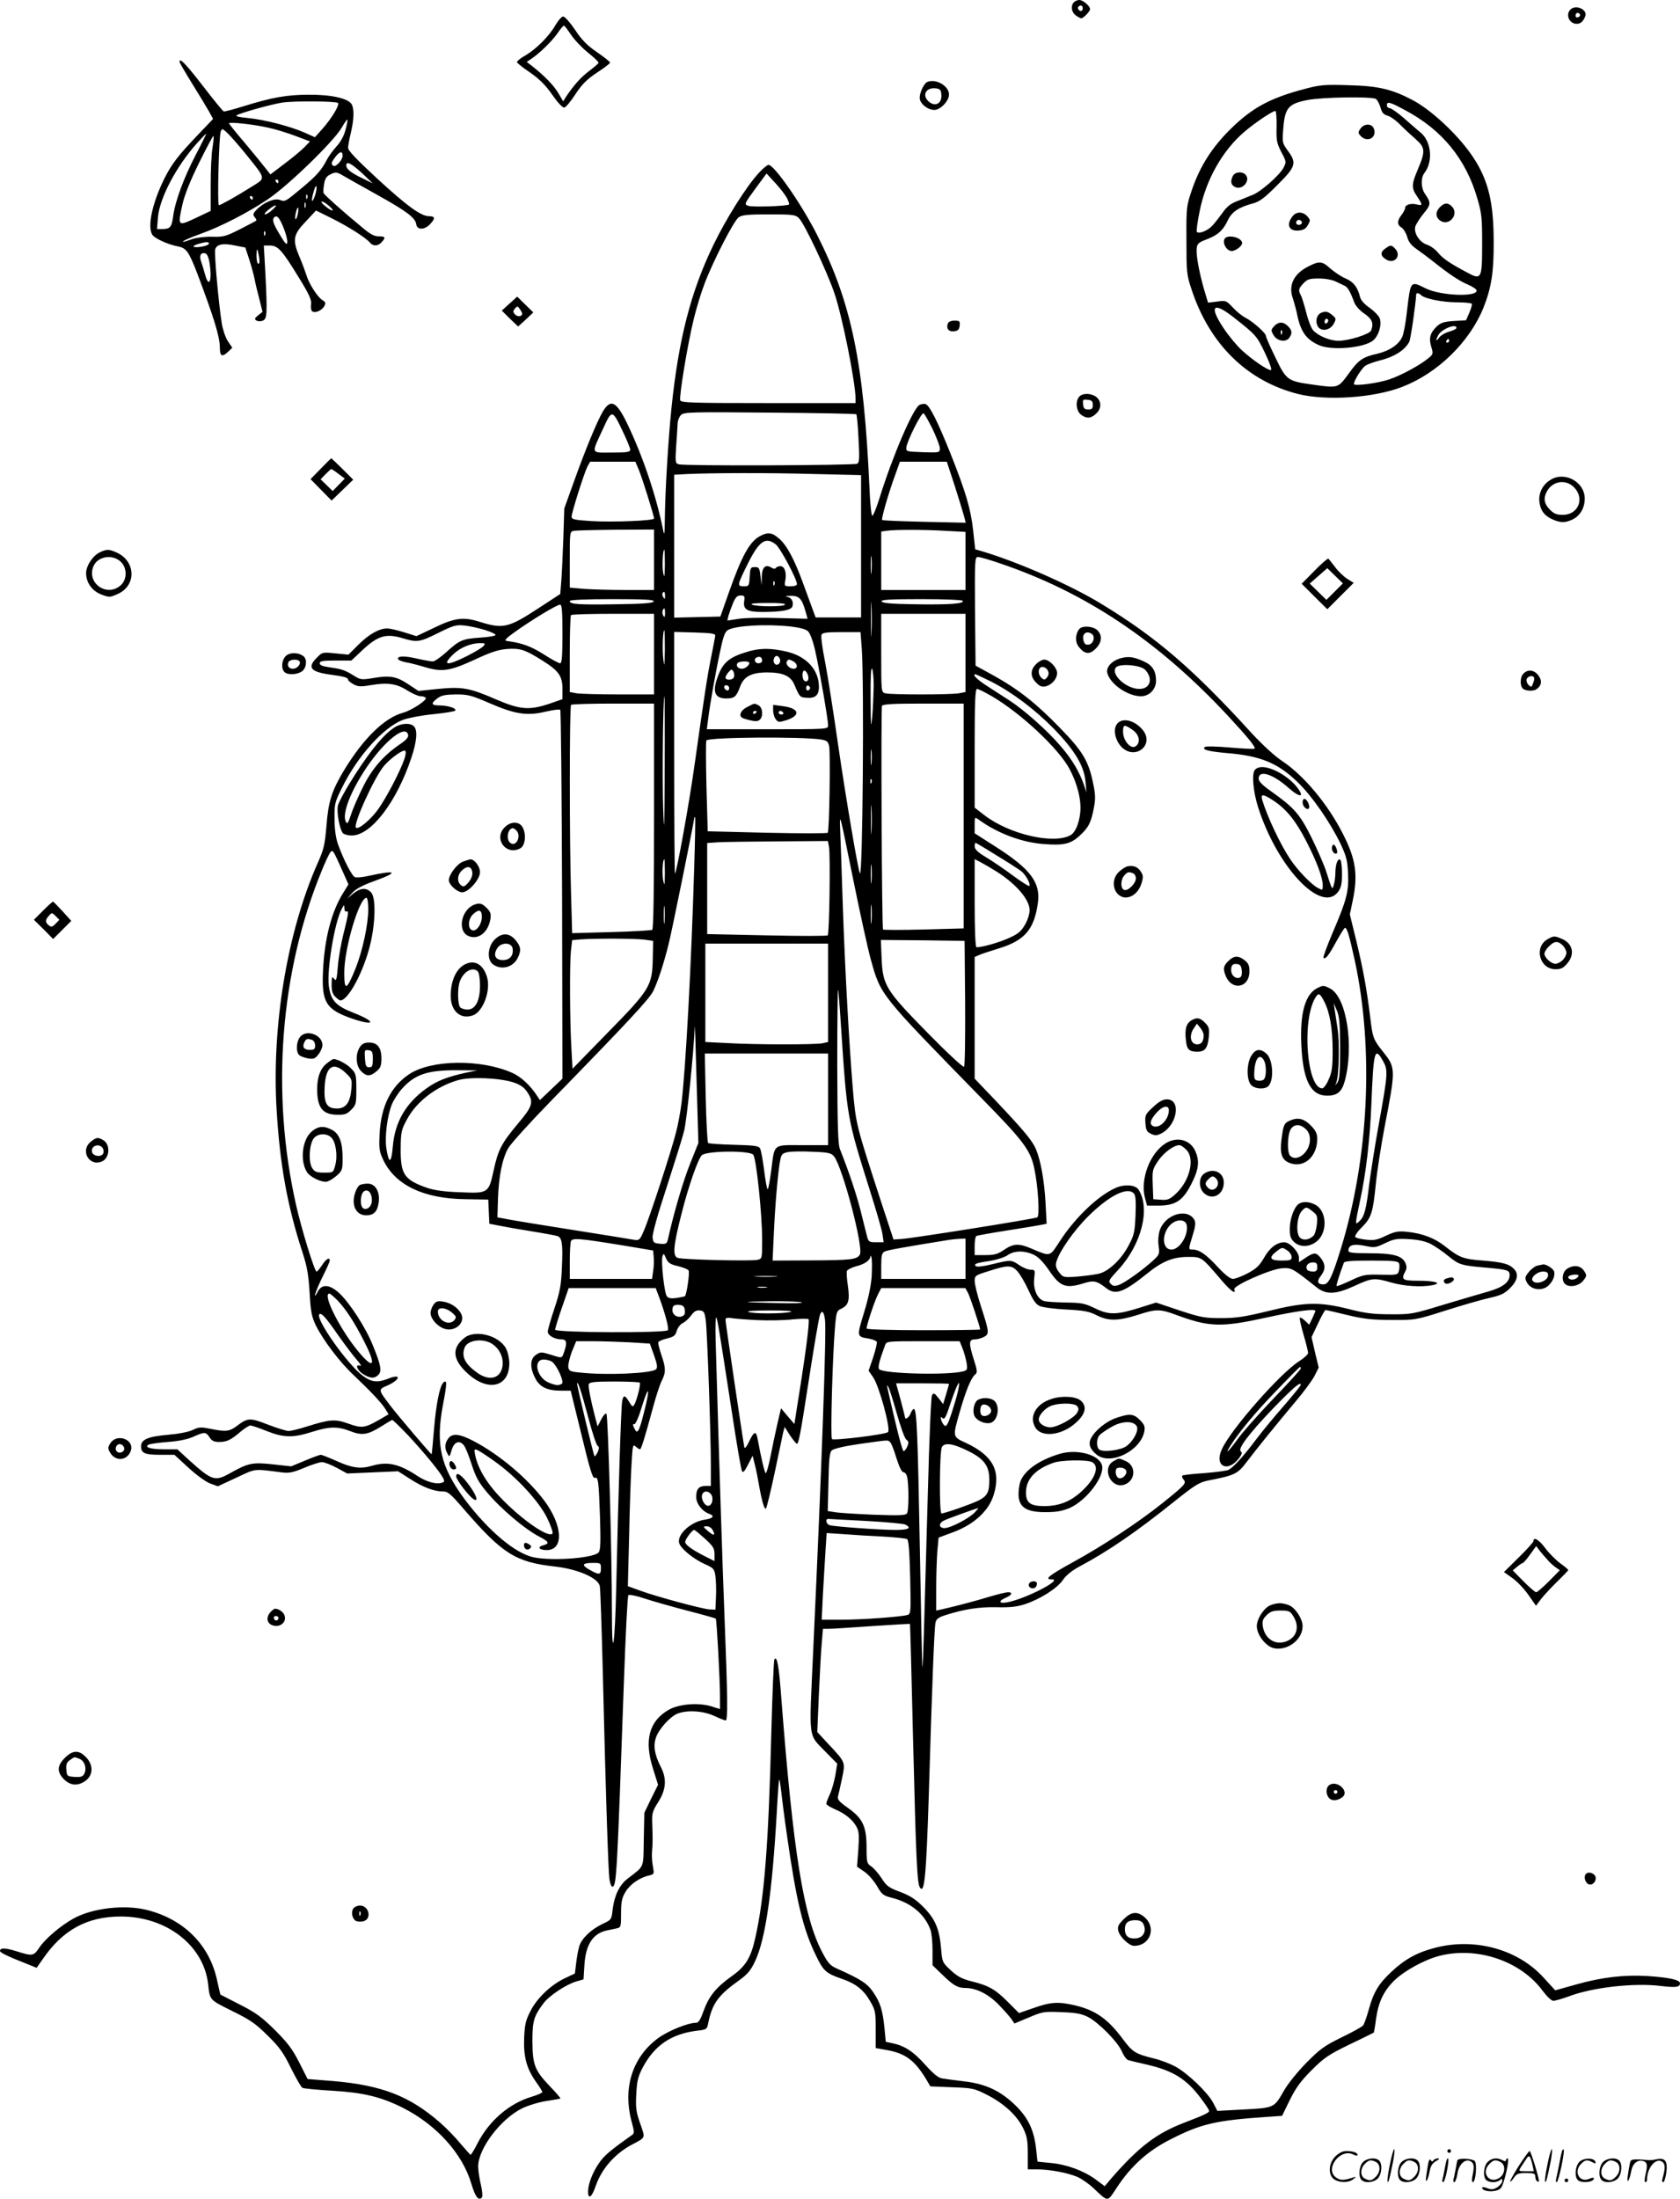 <?xml version="1.0" encoding="UTF-8"?>
<svg xmlns="http://www.w3.org/2000/svg" version="1.0" viewBox="0 0 917 1200.059" preserveAspectRatio="xMidYMid meet">
  <g transform="translate(0,1201) scale(0.1,-0.1)" fill="#000000" stroke="none">
    <path d="M5862 11998 c-19 -19 -14 -55 10 -72 12 -9 26 -16 30 -16 11 0 48 38 48 50 0 17 -39 50 -58 50 -10 0 -23 -5 -30 -12z m48 -33 c0 -8 -4 -15 -9 -15 -13 0 -22 16 -14 24 11 11 23 6 23 -9z M8572 11958 c-28 -28 -7 -78 34 -78 22 0 36 13 47 42 13 36 -52 65 -81 36z m52 -27 c3 -5 -1 -11 -9 -15 -9 -3 -15 0 -15 9 0 16 16 20 24 6z M3032 11873 c-35 -61 -104 -130 -165 -166 -27 -15 -47 -32 -45 -37 2 -5 34 -31 73 -57 50 -35 83 -68 120 -121 29 -42 56 -71 65 -69 8 1 36 34 61 73 37 56 63 81 118 118 39 25 71 50 71 54 0 5 -32 30 -71 57 -53 36 -83 66 -120 122 -27 40 -56 73 -65 73 -8 0 -27 -21 -42 -47z m85 -53 c18 -27 59 -70 92 -97 33 -26 59 -51 58 -56 -1 -4 -24 -24 -52 -45 -45 -34 -84 -78 -126 -141 l-15 -24 -26 44 c-25 43 -76 95 -143 148 l-30 23 25 17 c44 29 111 94 142 138 16 24 32 43 36 43 4 0 21 -23 39 -50z M980 11672 c0 -4 31 -57 68 -117 38 -61 79 -129 92 -152 l23 -42 -79 -83 c-112 -117 -147 -163 -187 -243 -64 -129 -93 -257 -67 -304 10 -21 87 -56 142 -66 45 -9 58 -27 105 -148 91 -242 123 -345 123 -404 0 -48 12 -54 46 -22 l22 21 -23 34 c-13 18 -28 62 -34 96 -17 105 -43 387 -36 408 9 27 43 34 108 20 l56 -11 22 -67 c12 -37 25 -85 29 -107 4 -22 16 -71 26 -109 l17 -68 -24 -19 c-19 -15 -21 -21 -10 -28 8 -5 24 -6 35 -1 24 9 26 34 14 268 l-8 142 33 0 c44 0 67 -26 157 -173 58 -94 71 -123 68 -147 -3 -17 0 -34 6 -39 15 -12 53 4 66 28 9 17 7 23 -10 33 -27 16 -75 92 -88 138 -6 19 -22 62 -36 95 -41 96 -36 124 32 195 l57 61 85 -42 c90 -45 187 -106 209 -133 18 -21 44 -20 64 2 24 26 21 32 -16 32 -24 0 -47 12 -89 48 -105 86 -206 177 -211 187 -3 6 -2 28 2 50 5 31 13 43 36 54 26 13 33 12 65 -6 19 -11 105 -60 190 -107 163 -91 207 -125 212 -160 4 -31 43 -32 73 -2 32 33 32 46 -3 46 -44 0 -120 55 -286 208 -110 102 -156 150 -156 165 0 12 7 49 15 82 17 71 19 129 5 155 -18 33 -111 54 -235 53 -120 0 -202 -15 -356 -63 -55 -17 -103 -30 -108 -28 -5 2 -57 65 -115 141 -95 122 -126 154 -126 129z m865 -224 c10 -10 -34 -83 -84 -140 l-42 -47 -56 25 c-79 35 -223 72 -311 80 -46 4 -69 10 -60 15 25 14 190 60 248 69 63 10 295 8 305 -2z m41 -146 c-8 -32 -26 -66 -49 -91 -20 -22 -44 -55 -53 -73 -29 -56 -55 -86 -133 -151 -95 -79 -94 -79 -124 -68 -29 11 -90 -15 -127 -54 -19 -20 -21 -27 -10 -40 7 -8 11 -17 9 -19 -2 -2 -42 -23 -89 -47 -77 -39 -91 -43 -152 -41 -38 1 -86 -5 -109 -13 -23 -8 -44 -15 -48 -15 -13 1 30 21 100 46 105 38 250 112 359 185 110 73 360 315 405 392 15 26 29 46 31 44 2 -2 -2 -27 -10 -55z m-421 11 c39 -8 105 -29 148 -45 l79 -30 -29 -30 c-15 -16 -64 -57 -108 -90 l-79 -60 -26 33 c-14 18 -64 80 -112 137 -49 57 -88 106 -88 109 0 9 137 -6 215 -24z m-120 -148 c108 -134 106 -126 32 -172 -84 -53 -173 -103 -182 -103 -10 0 0 378 10 403 7 17 10 16 37 -10 16 -15 63 -68 103 -118z m-276 1 c-65 -125 -113 -253 -124 -337 -8 -59 -16 -69 -59 -69 l-29 0 5 63 c9 106 100 279 213 405 26 28 48 52 50 52 2 0 -23 -51 -56 -114z m91 38 c-6 -32 -10 -123 -10 -202 l0 -143 -82 -39 c-98 -46 -99 -45 -72 75 12 53 43 130 92 229 40 81 75 146 77 144 3 -2 0 -31 -5 -64z m710 -44 c0 -24 -37 -63 -50 -55 -15 9 -12 19 11 49 24 31 39 33 39 6z m106 -95 l59 -56 -55 27 c-63 30 -90 51 -90 71 0 26 27 12 86 -42z m-456 -45 c0 -5 -2 -10 -4 -10 -3 0 -8 5 -11 10 -3 6 -1 10 4 10 6 0 11 -4 11 -10z m200 -76 c-17 -49 -24 -36 -9 17 6 24 14 38 16 32 3 -7 -1 -29 -7 -49z m-43 -16 c-3 -8 -6 -5 -6 6 -1 11 2 17 5 13 3 -3 4 -12 1 -19z m-297 2 c0 -5 -2 -10 -4 -10 -3 0 -8 5 -11 10 -3 6 -1 10 4 10 6 0 11 -4 11 -10z m287 -52 c-3 -7 -5 -2 -5 12 0 14 2 19 5 13 2 -7 2 -19 0 -25z m130 7 c36 -32 17 -32 -22 0 -16 13 -25 24 -18 25 7 0 25 -11 40 -25z m-310 -20 c-15 -14 -33 -25 -40 -25 -7 1 2 12 18 25 39 32 58 32 22 0z m138 -25 c-4 -17 -9 -29 -12 -26 -3 2 -2 19 2 36 4 17 9 29 12 26 3 -2 2 -19 -2 -36z m-77 -74 c13 -32 22 -67 20 -79 -2 -17 -11 -8 -40 41 -38 63 -44 83 -31 96 14 14 29 -2 51 -58z m-101 -38 c-3 -8 -6 -5 -6 6 -1 11 2 17 5 13 3 -3 4 -12 1 -19z m-307 -48 c0 -11 -63 -24 -82 -17 -7 2 3 9 22 15 46 13 60 14 60 2z m274 -72 c4 -24 3 -38 -4 -38 -5 0 -10 19 -10 42 0 49 5 47 14 -4z m-272 -23 c18 -101 0 -157 -23 -72 -6 23 -16 54 -21 69 -12 31 -3 50 20 46 11 -2 19 -18 24 -43z M5062 11563 c-18 -7 -42 -57 -42 -87 0 -31 43 -66 80 -66 33 0 80 49 80 84 0 47 -71 88 -118 69z m76 -66 c6 -51 -33 -74 -70 -40 -36 33 -14 76 37 71 25 -2 31 -8 33 -31z M7123 11525 c-191 -50 -288 -103 -407 -220 -99 -98 -164 -199 -208 -325 -32 -94 -33 -96 -32 -280 0 -175 1 -190 28 -270 98 -298 302 -499 580 -570 155 -39 415 -22 571 39 193 75 366 244 442 431 43 109 57 192 56 360 0 212 -28 331 -107 454 -75 118 -229 264 -336 320 -114 60 -188 77 -350 81 -130 4 -155 2 -237 -20z m387 -55 c8 -5 19 -26 25 -46 8 -29 17 -39 38 -45 16 -4 48 -27 71 -51 24 -24 62 -59 85 -79 50 -44 52 -65 11 -161 -36 -85 -37 -103 -5 -150 31 -46 31 -52 -1 -44 -32 8 -64 -1 -64 -18 0 -7 -9 -25 -20 -39 -25 -32 -25 -54 0 -69 11 -7 25 -30 31 -51 7 -27 22 -46 52 -67 23 -16 62 -45 87 -65 88 -70 144 -108 192 -128 26 -11 48 -26 48 -33 0 -36 -194 -28 -276 11 -87 43 -84 47 -105 -130 -6 -55 -17 -114 -24 -131 -17 -42 -68 -78 -135 -94 -83 -19 -104 -33 -159 -110 -58 -79 -56 -79 -197 -59 -136 19 -143 24 -202 147 -29 59 -52 112 -52 118 0 16 -71 79 -112 100 -18 9 -49 34 -69 56 -36 38 -38 39 -86 32 l-49 -6 -22 73 c-28 99 -44 188 -40 224 3 25 10 32 53 48 61 23 91 49 117 105 22 46 59 71 138 92 36 10 63 30 132 100 102 101 107 120 57 188 -30 42 -31 43 -24 126 9 108 29 130 131 150 79 16 352 20 374 6z m159 -61 c202 -107 333 -267 395 -483 23 -77 26 -107 26 -235 0 -209 -2 -212 -88 -165 -92 49 -127 74 -153 105 -14 18 -41 37 -59 43 -41 13 -74 63 -65 99 4 13 24 45 45 71 41 49 42 59 8 108 -22 32 -24 87 -3 114 48 62 38 170 -19 219 -20 16 -63 54 -96 83 -33 28 -67 52 -75 52 -8 0 -15 7 -15 15 0 23 16 19 99 -26z m-701 -92 c-2 -73 1 -88 26 -137 28 -53 28 -54 11 -87 -22 -40 -120 -127 -166 -146 -19 -8 -56 -23 -84 -34 -36 -13 -58 -30 -81 -63 -18 -25 -43 -57 -57 -72 -25 -27 -72 -46 -84 -34 -4 3 3 54 15 113 34 172 126 334 247 436 61 52 159 116 167 111 4 -3 7 -42 6 -87z m789 -918 c19 -19 117 -39 195 -39 42 0 79 -4 82 -8 2 -4 -4 -26 -14 -49 l-18 -41 -66 -4 c-52 -3 -71 -9 -92 -28 -38 -36 -46 -65 -32 -112 12 -39 11 -42 -18 -65 -45 -37 -145 -91 -209 -113 -60 -21 -195 -39 -195 -26 0 19 43 87 63 100 12 8 45 20 72 27 83 20 142 56 167 103 8 14 36 211 38 259 0 10 14 9 27 -4z m-1026 -119 c126 -99 129 -103 174 -197 28 -59 39 -93 31 -93 -18 0 -98 54 -156 107 -27 24 -72 78 -100 120 -82 122 -60 150 51 63z m1219 -60 c0 -5 -18 -14 -40 -20 -21 -6 -46 -20 -55 -33 -17 -24 -20 -16 -5 13 18 34 100 67 100 40z m-40 -70 c0 -5 -5 -10 -11 -10 -5 0 -7 5 -4 10 3 6 8 10 11 10 2 0 4 -4 4 -10z M7426 11308 c-14 -20 -14 -24 1 -40 36 -39 91 -9 72 40 -11 29 -53 29 -73 0z M7058 10833 c-40 -47 -24 -87 32 -81 25 2 38 10 49 30 14 24 14 28 -3 47 -23 26 -58 27 -78 4z m47 -32 c7 -12 -12 -24 -25 -16 -11 7 -4 25 10 25 5 0 11 -4 15 -9z M6683 10704 c-10 -26 14 -64 40 -64 21 0 57 27 57 43 0 32 -85 51 -97 21z M7562 10654 c-29 -20 -28 -40 2 -59 47 -31 89 20 50 59 -19 20 -24 20 -52 0z M7138 10554 c-76 -39 -106 -101 -82 -170 7 -21 19 -64 25 -94 19 -92 51 -135 121 -165 71 -29 241 -14 292 26 31 25 50 87 37 122 -6 14 -30 39 -55 57 -28 19 -48 41 -52 58 -14 55 -35 83 -79 102 -24 10 -61 35 -83 54 -46 42 -61 43 -124 10z m154 -81 c18 -9 40 -19 48 -23 16 -7 31 -33 51 -88 7 -20 29 -45 55 -63 44 -30 53 -53 38 -93 -8 -20 -123 -56 -178 -56 -47 0 -112 27 -139 58 -10 11 -27 54 -37 96 -11 42 -24 85 -30 95 -14 28 -13 35 15 65 21 22 32 26 84 26 35 0 73 -7 93 -17z M7212 10303 c-23 -9 -33 -40 -22 -68 14 -37 68 -32 90 8 14 27 14 29 -9 48 -23 19 -35 22 -59 12z m38 -42 c0 -6 -4 -13 -10 -16 -5 -3 -10 1 -10 9 0 9 5 16 10 16 6 0 10 -4 10 -9z M6954 10229 c-17 -19 -17 -23 -3 -47 18 -34 67 -42 86 -16 18 25 16 41 -7 64 -26 26 -52 25 -76 -1z m43 -41 c-3 -8 -6 -5 -6 6 -1 11 2 17 5 13 3 -3 4 -12 1 -19z M7860 10880 c-26 -26 -25 -55 1 -74 49 -34 106 36 63 78 -21 21 -40 20 -64 -4z M6730 11051 c-15 -30 -12 -49 10 -61 39 -21 87 32 60 65 -18 21 -57 18 -70 -4z M4141 11065 c-66 -71 -178 -249 -246 -390 -124 -255 -191 -515 -230 -893 -18 -177 -34 -447 -36 -597 -1 -94 -3 -103 -10 -65 -37 183 -110 400 -195 577 -59 123 -91 139 -134 66 -31 -53 -97 -212 -156 -378 l-54 -150 -5 -160 c-3 -88 -8 -193 -11 -233 l-6 -74 -121 -79 c-162 -106 -191 -113 -321 -72 -86 27 -135 21 -244 -32 l-99 -47 -67 21 c-38 12 -79 21 -92 21 -44 0 -98 -30 -156 -87 l-56 -56 -71 7 c-70 7 -72 7 -101 -23 -54 -53 -36 -77 67 -92 82 -11 103 -17 103 -29 0 -5 14 -16 30 -25 25 -13 40 -14 96 -4 89 15 140 8 198 -30 28 -17 60 -31 72 -31 13 0 25 -4 28 -9 8 -12 -79 -69 -124 -81 -102 -28 -216 -139 -324 -317 -65 -109 -84 -168 -94 -299 -9 -106 -14 -129 -50 -209 -165 -375 -250 -888 -222 -1345 18 -297 58 -521 141 -775 26 -80 33 -124 39 -221 6 -104 11 -130 34 -178 39 -79 130 -200 206 -271 96 -91 155 -154 174 -186 l17 -28 -53 -31 c-77 -44 -94 -46 -166 -20 -72 26 -101 24 -225 -15 -43 -14 -89 -25 -102 -25 -12 0 -64 16 -113 35 -99 38 -109 38 -171 -9 -39 -29 -60 -31 -143 -14 -51 10 -62 10 -95 -6 -22 -11 -79 -22 -137 -27 -108 -9 -146 -26 -146 -62 0 -38 19 -47 103 -47 l79 0 76 -70 c41 -38 94 -77 118 -86 l43 -16 101 47 c109 51 90 49 248 29 40 -5 61 -1 123 25 40 17 84 31 96 31 13 0 49 -14 81 -31 l57 -31 139 6 139 6 61 -39 c70 -46 134 -71 182 -71 29 0 42 -11 117 -98 211 -244 282 -288 497 -312 124 -14 235 -62 244 -107 3 -15 10 -221 16 -458 16 -675 30 -1086 36 -1138 4 -28 11 -46 18 -44 21 7 24 57 62 1132 9 248 19 454 24 459 5 4 43 -3 87 -18 43 -14 147 -44 232 -66 85 -22 156 -42 158 -44 5 -4 23 -336 23 -423 l0 -71 -47 15 c-72 22 -179 13 -235 -20 -106 -62 -133 -167 -83 -322 l27 -86 -38 -76 -37 -77 -3 -145 c-3 -163 6 -141 -89 -215 -44 -34 -72 -92 -81 -168 -6 -55 -7 -56 -56 -79 -61 -29 -113 -78 -126 -121 -6 -18 -13 -59 -17 -91 l-7 -58 -55 -26 c-76 -36 -153 -109 -188 -180 -25 -48 -31 -73 -34 -146 -4 -104 14 -168 65 -240 19 -26 34 -51 34 -55 0 -5 -26 -16 -59 -26 -121 -36 -230 -130 -293 -251 -18 -36 -36 -65 -39 -65 -3 0 -27 27 -55 60 -27 33 -78 86 -114 117 -166 144 -316 202 -582 225 l-139 11 -46 91 c-37 73 -64 108 -132 176 -72 71 -104 95 -191 139 -58 30 -106 54 -107 55 -1 1 -8 34 -17 73 -40 195 -179 336 -381 388 -124 32 -301 11 -404 -46 -73 -41 -156 -112 -188 -161 -30 -44 -36 -45 -122 -18 -63 20 -91 20 -91 2 0 -9 43 -30 148 -71 l52 -21 33 47 c109 160 243 233 427 233 249 0 452 -158 476 -369 10 -89 6 -84 130 -146 98 -48 129 -69 194 -134 64 -62 87 -94 128 -178 28 -56 56 -105 63 -108 6 -4 80 -11 165 -16 167 -10 262 -33 379 -91 186 -93 329 -251 378 -417 21 -70 38 -94 57 -75 5 5 3 35 -5 69 -8 33 -15 78 -15 101 0 97 124 261 242 318 31 15 90 33 130 39 40 6 75 12 77 14 2 1 -24 32 -58 67 -83 87 -94 117 -95 246 0 111 8 136 61 207 31 41 123 102 177 118 l41 12 5 79 c7 112 47 172 123 188 15 3 38 8 52 11 24 5 25 8 25 82 0 62 4 84 24 117 24 41 76 78 129 90 28 7 28 8 21 49 -5 23 -7 60 -5 82 4 44 4 71 1 157 -2 50 2 64 30 108 46 71 51 130 17 196 -34 67 -42 114 -27 160 16 46 75 113 117 131 53 21 140 16 201 -12 30 -14 58 -25 63 -25 12 0 11 125 -6 555 -12 311 -26 736 -49 1524 -2 74 0 128 4 120 7 -15 12 -43 86 -524 25 -165 49 -306 54 -314 6 -11 14 -2 33 35 l25 49 10 -40 c6 -22 16 -69 22 -105 18 -102 32 -152 41 -143 4 4 26 94 48 198 22 105 43 203 46 218 l8 29 29 -46 c17 -25 34 -46 38 -46 9 0 21 64 55 285 35 227 64 401 71 420 11 27 21 16 27 -27 9 -60 -17 -787 -64 -1801 -23 -512 -31 -455 72 -563 l59 -60 -10 -61 c-6 -34 -19 -81 -30 -105 -11 -23 -20 -47 -20 -53 0 -5 21 -18 46 -29 56 -23 100 -59 120 -98 13 -24 14 -49 9 -123 l-7 -93 38 -26 c22 -14 53 -50 70 -78 28 -49 34 -54 90 -68 99 -27 172 -88 203 -173 6 -16 11 -65 11 -110 l0 -83 53 -51 c60 -59 85 -73 125 -73 60 0 125 -32 182 -90 30 -31 62 -67 71 -80 l16 -24 79 33 c75 32 83 33 179 29 80 -3 109 -9 145 -27 58 -31 160 -134 184 -188 10 -24 26 -45 35 -47 9 -3 55 -14 104 -25 141 -33 213 -78 291 -182 26 -34 46 -65 46 -70 0 -10 -28 -23 -135 -64 -152 -58 -248 -131 -398 -303 l-37 -44 -51 38 c-65 47 -156 81 -246 89 l-70 7 -7 65 c-11 104 -41 170 -110 239 -82 81 -163 120 -281 134 -49 6 -104 13 -121 16 -22 3 -47 23 -93 74 -65 73 -113 104 -178 118 l-38 8 -7 73 c-10 100 -23 141 -61 197 -32 48 -67 71 -197 129 -39 17 -50 30 -82 90 -102 194 -158 543 -223 1383 -13 181 -24 238 -38 215 -4 -6 -11 -188 -17 -404 -15 -605 -38 -897 -87 -1114 -24 -110 -53 -157 -128 -210 -87 -62 -126 -111 -154 -189 -17 -48 -28 -66 -41 -66 -45 0 -153 -44 -208 -84 -140 -104 -193 -270 -145 -453 17 -64 17 -66 -2 -79 -116 -82 -147 -109 -174 -148 -37 -53 -61 -116 -61 -158 0 -45 21 -30 41 30 33 96 107 180 204 230 70 37 68 31 39 113 -22 63 -25 86 -21 160 4 73 9 95 37 148 64 119 156 181 297 198 48 5 52 8 58 37 22 111 54 156 174 241 42 31 60 52 83 102 56 119 93 372 118 812 5 96 11 176 13 178 2 2 7 -27 11 -64 4 -38 18 -147 32 -243 50 -351 87 -507 155 -647 43 -91 57 -103 144 -133 76 -26 119 -60 155 -123 28 -48 30 -59 30 -153 l0 -102 61 -11 c102 -18 154 -57 219 -167 l18 -31 119 -5 c112 -4 121 -6 192 -42 92 -47 163 -113 196 -182 21 -43 25 -68 25 -138 l0 -86 48 0 c71 0 171 -19 222 -41 25 -11 65 -39 90 -63 81 -76 73 -76 125 3 78 119 170 202 293 264 166 85 246 104 523 123 l87 6 42 86 c33 67 61 105 119 163 67 67 91 84 206 140 72 34 131 64 133 65 2 1 8 35 13 75 13 93 42 153 100 210 55 53 162 112 245 134 205 53 444 -27 564 -190 24 -32 48 -55 59 -55 10 0 48 11 84 24 128 49 356 75 501 57 85 -10 106 -7 106 15 0 18 -57 31 -175 39 -128 8 -250 -6 -392 -46 l-114 -32 -64 70 c-140 154 -373 218 -589 163 -98 -25 -165 -61 -238 -129 -72 -66 -101 -114 -127 -210 -11 -40 -25 -79 -31 -86 -6 -7 -59 -37 -118 -65 -93 -46 -117 -63 -192 -139 -47 -48 -100 -114 -119 -147 -60 -103 -48 -98 -256 -109 l-110 -6 -24 46 c-30 56 -140 161 -207 197 -28 15 -80 35 -115 43 -103 26 -116 34 -170 106 -82 110 -148 157 -261 184 -90 21 -132 19 -225 -14 l-81 -28 -59 59 c-68 69 -105 91 -199 114 -55 14 -78 27 -115 61 -45 42 -46 45 -52 116 -9 108 -31 162 -96 228 -44 44 -72 62 -127 83 -62 23 -75 32 -102 75 -18 27 -43 56 -57 65 -23 15 -25 22 -25 103 0 115 -21 159 -102 216 -47 33 -58 46 -54 62 3 11 13 55 22 98 19 91 20 88 -76 190 l-59 64 9 209 c5 115 12 242 16 282 l6 72 31 0 c18 0 124 7 237 15 113 7 206 13 207 12 1 -2 9 -286 17 -632 16 -652 22 -783 37 -806 25 -41 35 62 49 511 17 579 30 903 36 932 4 21 15 30 52 42 103 33 185 46 280 44 73 -2 111 2 155 16 85 28 178 87 209 133 18 26 49 51 90 73 156 83 311 189 519 356 114 91 136 104 186 114 140 27 159 36 205 97 63 83 172 217 266 329 46 54 94 119 107 144 l23 46 -20 83 -19 83 35 74 c19 41 38 74 41 74 4 0 57 -12 118 -27 91 -22 136 -27 242 -27 130 -1 131 -1 295 51 91 29 199 60 240 69 62 14 82 23 113 54 41 41 48 78 20 105 -26 27 -61 36 -169 45 -108 8 -128 16 -208 79 -55 44 -125 70 -207 78 -48 5 -66 1 -115 -22 -48 -23 -66 -26 -108 -21 -27 3 -53 9 -58 14 -5 5 10 29 36 54 52 53 60 79 76 238 6 63 27 198 46 300 64 332 64 331 -11 425 -48 60 -53 74 -65 176 -18 150 -38 263 -76 421 l-36 147 16 77 c29 139 17 224 -53 361 -81 161 -213 320 -332 399 -41 27 -107 88 -162 147 -323 355 -525 529 -827 712 -167 102 -452 227 -646 285 l-41 12 -11 102 c-13 118 -40 210 -124 421 -68 170 -113 261 -135 269 -8 3 -23 1 -34 -4 -35 -19 -147 -279 -219 -511 -17 -55 -35 -97 -39 -94 -5 3 -12 71 -15 152 -31 686 -98 1011 -287 1383 -84 166 -233 380 -264 380 -7 0 -31 -20 -54 -45z m155 -137 c8 -16 13 -32 11 -34 -9 -9 -203 -16 -224 -7 -21 8 -20 11 39 92 l62 84 48 -52 c27 -29 55 -66 64 -83z m65 -109 c30 -30 150 -284 192 -405 43 -122 117 -493 117 -581 l0 -23 -475 0 c-419 0 -476 2 -482 15 -7 20 40 307 74 445 14 58 40 143 58 190 48 127 161 346 187 364 18 13 51 16 165 16 133 0 145 -2 164 -21z m-961 -1165 c22 -46 40 -90 40 -98 0 -13 -16 -16 -101 -16 -117 0 -113 -12 -46 133 47 103 49 103 107 -19z m1274 95 c3 -3 9 -63 12 -133 6 -105 5 -130 -7 -137 -15 -9 -940 -13 -974 -3 -19 5 -20 11 -14 102 4 53 7 109 8 124 1 15 9 34 18 43 15 16 56 17 484 13 257 -2 470 -6 473 -9z m417 -82 c21 -45 39 -91 39 -104 0 -23 -1 -24 -92 -21 -90 3 -93 4 -91 26 5 38 83 193 94 186 6 -3 28 -43 50 -87z m-1603 -224 c18 -44 82 -248 82 -263 0 -12 -227 -21 -341 -14 -93 6 -109 9 -109 24 0 22 68 237 86 273 l15 27 123 0 124 0 20 -47z m1725 -90 c24 -76 47 -151 51 -167 l7 -29 -226 5 c-124 3 -228 7 -230 10 -6 6 38 157 72 248 l25 70 128 0 128 0 45 -137z m-770 70 l257 -6 0 -389 0 -388 -124 0 -124 0 -16 43 c-8 23 -32 87 -52 142 -47 130 -89 209 -131 245 -38 34 -61 37 -103 15 -58 -30 -101 -107 -175 -318 l-43 -122 -126 -3 -126 -3 0 390 0 390 73 4 c145 6 440 7 690 0z m-873 -468 l0 -165 -153 0 c-85 0 -188 3 -230 6 l-77 7 0 153 c0 150 0 153 23 157 12 2 115 5 230 6 l207 1 0 -165z m1588 158 l112 -6 0 -159 0 -158 -230 0 -230 0 0 159 0 160 28 4 c46 7 202 7 320 0z m-924 -74 c25 -19 116 -190 116 -217 0 -7 -14 -12 -35 -12 -33 0 -34 1 -29 30 9 43 -3 80 -26 80 -10 0 -22 -4 -25 -10 -4 -6 -13 -5 -24 2 -33 20 -51 3 -53 -49 l-1 -48 -6 50 c-5 45 -8 50 -31 50 -23 0 -25 -4 -28 -52 -3 -52 -4 -53 -33 -53 -37 0 -35 7 23 124 62 124 97 148 152 105z m-605 -111 c-1 -67 -3 -75 -9 -44 -7 35 -2 126 6 126 2 0 3 -37 3 -82z m1128 -40 c-2 -24 -4 -7 -4 37 0 44 2 63 4 43 2 -21 2 -57 0 -80z m699 48 c468 -158 863 -422 1243 -829 115 -124 156 -175 149 -183 -3 -3 -63 0 -132 6 -70 6 -131 8 -137 4 -24 -14 13 -25 117 -34 184 -15 279 -54 387 -159 78 -75 177 -218 234 -336 32 -68 38 -92 41 -162 5 -98 -8 -147 -85 -326 -30 -71 -52 -131 -49 -134 10 -11 28 11 67 83 22 40 44 76 49 79 11 7 24 -36 55 -178 105 -487 76 -1077 -76 -1572 -48 -155 -67 -195 -95 -195 -33 0 -38 16 -15 46 27 34 27 64 0 98 -25 32 -37 32 -83 1 l-36 -24 0 25 c0 31 -50 84 -80 84 -40 0 -80 -30 -110 -84 -25 -43 -42 -60 -89 -85 -32 -17 -69 -31 -81 -31 -15 0 -43 22 -84 66 -63 68 -100 94 -136 94 -24 0 -24 0 0 78 15 47 17 69 10 83 -38 69 -161 32 -190 -57 -7 -21 -10 -56 -6 -83 6 -44 4 -49 -26 -77 -56 -52 -156 -124 -189 -136 -25 -9 -34 -8 -46 5 -15 14 -11 21 41 77 127 138 177 335 110 438 -17 25 -74 30 -121 10 -97 -41 -225 -163 -310 -295 -54 -83 -48 -82 -152 -38 -72 31 -100 29 -156 -10 -30 -20 -50 -25 -96 -25 l-59 0 0 49 c0 28 4 52 9 55 5 3 83 17 173 31 89 14 174 28 187 31 l24 5 -6 112 c-6 118 -26 232 -52 294 -20 47 -62 98 -212 257 l-123 129 0 332 0 332 23 10 c12 6 62 22 110 37 140 43 192 103 212 247 16 111 -39 185 -226 305 l-119 76 0 45 c0 45 0 45 23 29 103 -75 237 -125 358 -133 104 -8 143 1 190 44 50 45 64 72 79 150 10 51 10 74 -3 136 -25 124 -57 177 -184 307 -127 131 -224 208 -363 285 l-95 52 -3 297 c-2 280 -1 296 16 296 10 0 63 -15 118 -34z m-1229 -118 c-3 -8 -6 -5 -6 6 -1 11 2 17 5 13 3 -3 4 -12 1 -19z m-597 -60 c0 -18 -2 -20 -9 -8 -6 8 -7 18 -5 22 9 14 14 9 14 -14z m1127 -205 c-1 -43 -3 -8 -3 77 0 85 2 120 3 78 2 -43 2 -113 0 -155z m-695 175 c-7 -44 17 -58 99 -58 103 0 158 10 164 30 8 26 -4 48 -28 53 -14 3 -8 5 13 5 52 2 67 -13 88 -89 l10 -36 -162 4 c-88 3 -187 1 -218 -5 l-58 -9 6 26 c4 14 15 45 25 69 14 33 23 42 42 42 21 0 23 -4 19 -32z m-494 0 c-4 -10 -56 -14 -209 -16 -206 -3 -249 0 -249 18 0 6 87 10 231 10 180 0 230 -3 227 -12z m1687 3 c9 -16 -72 -22 -259 -19 -132 2 -180 6 -184 16 -3 9 45 12 217 12 126 0 222 -4 226 -9z m-970 -21 c-7 -12 -152 -12 -180 0 -13 6 16 9 83 9 66 1 101 -3 97 -9z m-1215 -160 c0 -124 -3 -160 -13 -160 -7 0 -48 22 -91 50 -70 44 -118 61 -201 72 -14 2 -3 15 47 50 89 64 228 148 245 148 10 0 13 -33 13 -160z m560 113 c0 -21 -3 -24 -9 -14 -5 8 -7 20 -4 28 8 21 13 15 13 -14z m-60 -223 l0 -220 -192 0 c-106 0 -210 3 -230 6 l-38 7 0 207 c0 114 3 210 7 213 3 4 107 7 230 7 l223 0 0 -220z m1700 6 l0 -213 -37 -7 c-49 -8 -371 -8 -400 0 -23 6 -23 7 -23 220 l0 214 230 0 230 0 0 -214z m-2624 126 c32 -10 59 -22 59 -27 0 -6 -38 -12 -85 -15 -97 -7 -111 -13 -186 -81 -30 -27 -62 -49 -72 -49 -9 0 -49 7 -88 16 -69 16 -111 14 -100 -5 3 -5 23 -12 43 -16 21 -3 69 -16 106 -27 91 -27 134 -20 271 43 83 39 125 53 173 57 71 5 98 -3 190 -61 92 -57 113 -86 113 -156 l0 -57 -72 -25 c-111 -37 -161 -32 -293 25 -143 62 -183 69 -315 56 l-106 -11 -53 35 c-65 44 -102 51 -190 36 -66 -11 -73 -10 -104 9 -51 32 -68 39 -132 48 -43 6 -60 12 -60 23 0 12 16 15 86 15 l87 0 54 51 c91 86 134 99 232 69 73 -22 89 -19 189 31 83 41 97 45 143 40 28 -3 77 -14 110 -24z m1667 19 c50 -6 84 -14 97 -26 11 -10 27 -51 39 -104 22 -95 71 -377 71 -410 0 -21 -1 -21 -331 -21 l-331 0 7 53 c9 78 42 264 67 378 16 78 26 102 42 111 45 24 204 33 339 19z m-684 -128 c-2 -89 -3 -98 -8 -53 -7 52 -3 160 5 160 2 0 3 -48 3 -107z m275 77 c-1 -8 -11 -60 -22 -115 -21 -102 -37 -208 -92 -597 -28 -201 -96 -577 -106 -587 -2 -2 -4 294 -4 658 l0 662 113 -3 c92 -3 112 -6 111 -18z m800 -72 c13 -189 5 -1240 -10 -1225 -9 9 -78 418 -119 700 -25 175 -57 379 -71 452 -15 74 -24 141 -20 150 4 12 26 15 109 15 l104 0 7 -92z m-2065 16 c-7 -9 -48 -33 -91 -55 -110 -55 -138 -52 -74 10 37 36 94 60 145 61 29 0 32 -2 20 -16z m2130 -219 c-1 -44 -4 -118 -8 -165 -7 -73 -8 -60 -9 95 -1 119 2 175 8 165 5 -8 9 -51 9 -95z m639 26 c116 -59 240 -152 345 -259 114 -118 164 -202 172 -287 l5 -60 -13 40 c-25 72 -64 139 -127 212 -71 84 -201 199 -280 250 -30 19 -84 54 -119 77 -56 35 -87 66 -67 66 4 0 41 -18 84 -39z m6 -81 c159 -93 364 -285 424 -397 44 -83 66 -174 58 -241 -7 -61 -28 -107 -54 -121 -94 -50 -334 6 -469 110 l-53 41 0 324 c0 255 3 324 13 324 7 0 43 -18 81 -40z m-2746 -36 c142 -62 207 -72 306 -49 42 10 80 15 84 11 4 -4 8 -459 10 -1010 l2 -1003 -61 -58 -62 -59 -16 24 c-36 56 -89 105 -136 125 -172 76 -442 72 -562 -8 -100 -67 -153 -175 -161 -324 -4 -86 -2 -97 22 -148 67 -135 220 -207 446 -210 l125 -2 3 -66 3 -66 52 -10 c29 -6 108 -20 177 -31 69 -11 133 -23 142 -26 26 -8 31 -42 25 -172 -4 -99 -11 -133 -41 -224 -20 -59 -36 -116 -36 -126 0 -21 38 -42 75 -42 28 0 32 -18 14 -69 -13 -36 -8 -35 -75 -14 -49 15 -54 15 -78 -1 -33 -21 -35 -70 -5 -127 24 -49 66 -69 141 -69 l53 0 59 -241 c45 -187 61 -239 72 -235 19 7 22 -12 29 -214 4 -135 3 -179 -7 -192 -24 -32 -255 -49 -357 -27 -99 21 -247 146 -373 314 -134 180 -162 301 -119 524 21 110 22 136 0 114 -19 -19 -39 -118 -50 -253 -6 -74 -12 -136 -13 -137 -2 -3 -186 213 -226 266 -67 88 -66 87 -16 109 72 32 78 67 6 38 -60 -24 -93 -20 -142 17 -84 64 -258 311 -235 334 11 10 35 -16 104 -116 37 -52 83 -113 101 -133 19 -21 27 -36 18 -32 -30 12 -17 -26 17 -46 39 -24 60 -25 82 -4 20 21 15 51 -30 162 -39 97 -128 234 -185 286 -51 46 -92 49 -114 9 -33 -62 -13 3 24 77 22 44 40 84 40 90 0 21 -21 9 -42 -25 -13 -19 -26 -35 -30 -35 -11 0 -83 234 -112 364 -138 612 -87 1274 141 1826 19 47 40 91 46 98 13 16 15 14 63 -94 l36 -81 -31 -50 c-62 -101 -100 -247 -108 -423 -8 -171 16 -210 161 -260 124 -42 131 -17 9 31 -100 39 -127 68 -138 147 -12 89 32 350 70 421 14 25 14 25 15 4 0 -15 5 -21 14 -17 10 4 6 -23 -15 -106 -16 -61 -32 -149 -35 -196 -6 -72 -9 -81 -20 -66 -12 15 -13 11 -14 -30 0 -35 5 -53 20 -68 11 -11 23 -20 28 -20 43 0 128 159 163 306 29 121 31 254 5 283 -26 28 -58 26 -98 -6 l-33 -27 29 32 c20 22 57 41 118 63 139 50 125 63 -33 28 -31 -7 -63 -10 -72 -6 -16 6 -63 97 -93 182 -11 32 -18 81 -18 136 -1 81 1 90 42 172 85 172 226 328 331 368 30 11 104 25 165 31 61 6 115 15 120 19 13 12 -38 29 -85 29 -46 0 -49 11 -11 39 21 16 42 20 101 21 65 0 84 -5 179 -46z m960 -366 c-1 -322 -3 -366 -8 -218 -6 174 -1 620 7 620 1 0 2 -181 1 -402z m-58 -252 c0 -401 -3 -617 -10 -621 -6 -3 -106 -9 -223 -12 l-214 -6 -6 213 c-9 277 -9 1025 0 1033 3 4 107 7 230 7 l223 0 0 -614z m1690 0 l0 -613 -217 -6 c-120 -3 -220 -3 -223 0 -7 6 -12 1203 -6 1220 4 10 56 13 226 13 l220 0 0 -614z m-778 418 c33 -6 38 -11 44 -38 7 -42 1 -462 -8 -471 -3 -4 -152 -4 -331 0 l-324 8 -7 245 c-3 135 -4 248 0 251 17 18 521 21 626 5z m275 -131 c-2 -21 -4 -6 -4 32 0 39 2 55 4 38 2 -18 2 -50 0 -70z m0 -105 c-3 -8 -6 -5 -6 6 -1 11 2 17 5 13 3 -3 4 -12 1 -19z m0 -265 c-2 -37 -3 -9 -3 62 0 72 1 102 3 68 2 -34 2 -93 0 -130z m-3 -703 c54 -193 48 -185 600 -750 233 -237 270 -287 291 -385 21 -95 31 -260 17 -269 -13 -8 -677 -114 -741 -118 l-44 -3 -69 210 c-136 418 -136 418 -153 612 -20 244 -43 650 -55 1008 -5 165 -12 347 -14 405 -4 102 -3 96 68 -255 40 -198 85 -403 100 -455z m-965 500 c-16 -533 -46 -1085 -69 -1280 -6 -47 -19 -119 -30 -160 -26 -104 -147 -473 -176 -538 -22 -51 -25 -53 -56 -48 -18 3 -163 27 -323 52 -159 25 -319 51 -355 58 l-65 12 3 99 c4 125 24 224 57 280 14 24 118 139 233 257 432 443 534 554 557 598 26 53 56 144 84 255 17 66 141 678 141 694 0 2 2 2 4 0 2 -2 0 -128 -5 -279z m736 117 c8 -44 2 -473 -7 -482 -4 -4 -154 -4 -333 0 l-325 7 0 249 0 248 58 4 c31 2 179 4 329 5 l272 2 6 -33z m912 -44 c60 -36 120 -75 135 -86 26 -19 56 -73 46 -83 -3 -2 -44 24 -90 58 -47 35 -113 80 -147 100 -43 26 -61 43 -61 58 0 11 2 20 5 20 2 0 53 -30 112 -67z m-1808 -100 c-1 -66 -2 -72 -9 -38 -7 36 -3 115 6 115 2 0 3 -35 3 -77z m1128 -45 c-2 -24 -4 -5 -4 42 0 47 2 66 4 43 2 -24 2 -62 0 -85z m683 55 c107 -68 180 -153 180 -211 0 -20 -11 -55 -26 -80 -21 -36 -38 -50 -88 -72 -52 -24 -145 -50 -176 -50 -6 0 -10 95 -10 240 l0 241 33 -17 c17 -9 57 -32 87 -51z m-3430 -205 c0 -85 -31 -226 -69 -323 -49 -121 -62 -126 -62 -24 0 134 82 409 121 409 6 0 10 -28 10 -62z m2747 -70 c-2 -24 -4 -5 -4 42 0 47 2 66 4 43 2 -24 2 -62 0 -85z m-1130 0 c-2 -24 -4 -7 -4 37 0 44 2 63 4 43 2 -21 2 -57 0 -80z m-112 -96 l50 -7 -2 -98 c-3 -147 -15 -168 -247 -404 l-191 -196 -6 109 c-9 152 -10 459 -3 532 l7 61 46 4 c81 6 294 5 346 -1z m1753 -346 c1 -187 -1 -343 -6 -348 -5 -5 -94 78 -198 184 -230 234 -246 260 -252 410 l-4 98 228 -2 229 -3 3 -339z m-748 55 l0 -268 -31 -7 c-41 -8 -363 -8 -517 1 l-122 6 0 269 0 268 335 0 335 0 0 -269z m69 -161 c35 -529 33 -515 160 -920 34 -107 65 -214 68 -237 l6 -43 -41 0 c-39 0 -42 2 -51 38 -5 20 -21 83 -35 140 -23 88 -58 195 -112 332 -10 27 -13 126 -14 454 0 231 2 417 4 415 2 -2 9 -83 15 -179z m-823 -773 c-38 -95 -90 -273 -120 -410 -6 -25 -10 -28 -44 -25 -33 3 -37 6 -40 34 -2 19 28 127 77 275 43 134 87 272 95 307 15 56 53 435 58 567 1 28 5 -104 10 -291 l10 -342 -46 -115z m754 353 l0 -250 -140 0 c-165 0 -151 12 -171 -143 -7 -53 -15 -97 -19 -97 -4 0 -12 46 -19 102 -7 56 -17 110 -22 119 -7 15 -29 18 -143 21 -74 2 -138 6 -141 10 -4 4 -10 115 -13 248 l-5 240 337 0 336 0 0 -250z m3029 209 c28 -50 27 -67 -23 -344 -20 -110 -43 -256 -52 -325 -17 -143 -27 -180 -54 -205 -25 -23 -25 -24 5 119 31 144 52 324 60 511 12 302 18 326 64 244z m-5008 -64 c-103 -23 -156 -44 -213 -85 -113 -81 -173 -184 -184 -318 -8 -93 -21 -97 -35 -11 -10 64 5 183 31 244 10 24 35 62 56 85 69 76 137 99 294 99 l115 -1 -64 -13z m263 -53 c36 -12 57 -27 73 -51 38 -56 31 -78 -52 -176 -88 -105 -107 -142 -131 -255 -27 -122 -29 -124 -183 -117 -90 3 -142 11 -183 25 -123 44 -142 74 -141 214 1 89 3 101 34 158 52 98 161 181 280 215 67 19 228 12 303 -13z m1308 -395 c17 -27 48 -326 48 -464 0 -102 0 -103 -26 -109 -33 -8 -414 1 -436 11 -27 11 -23 65 21 237 40 159 94 312 114 325 38 23 264 24 279 0z m440 -8 c46 -55 164 -502 141 -537 -16 -26 -46 -30 -267 -31 l-209 -1 7 151 c7 159 23 340 35 399 6 30 12 36 41 42 19 4 80 5 135 2 86 -3 102 -7 117 -25z m1638 -204 c9 -11 11 -44 8 -118 -4 -92 -8 -109 -38 -165 -39 -74 -104 -136 -156 -152 -22 -6 -75 -13 -120 -17 -80 -6 -81 -5 -103 23 -16 20 -20 36 -16 54 14 55 92 169 174 251 116 115 217 165 251 124z m288 -174 c8 -55 -40 -131 -84 -131 -51 0 -55 86 -6 135 34 34 85 32 90 -4z m-3073 -109 l160 -27 3 -35 c2 -19 1 -54 -3 -77 l-6 -43 -225 0 -224 0 0 94 c0 52 3 102 6 111 8 20 42 17 289 -23z m1865 -72 l0 -110 -230 0 -230 0 0 70 c0 56 3 71 18 79 15 8 98 23 352 64 14 2 40 5 58 6 l32 1 0 -110z m2539 81 c23 -12 67 -42 96 -66 60 -49 71 -52 212 -64 112 -10 123 -14 123 -40 0 -39 -37 -67 -117 -90 -43 -12 -154 -45 -248 -73 -163 -50 -175 -52 -285 -51 -93 0 -137 5 -230 29 -161 40 -239 38 -440 -12 -128 -31 -173 -38 -255 -38 -91 0 -111 4 -227 42 l-128 43 -82 -26 c-133 -42 -174 -43 -250 -6 -58 28 -75 31 -159 32 -52 1 -105 4 -119 8 -38 10 -62 65 -55 124 5 45 5 47 -19 47 -14 0 -42 11 -62 25 -44 30 -47 30 -149 5 -49 -12 -83 -16 -89 -10 -12 12 2 17 82 29 34 6 75 19 91 30 36 26 92 27 143 3 26 -12 52 -39 85 -87 59 -87 90 -98 181 -71 63 20 76 17 131 -25 50 -39 95 -22 221 79 82 67 142 92 223 92 77 0 73 3 185 -128 49 -58 81 -80 69 -49 -7 20 194 109 258 115 54 4 58 2 189 -102 54 -44 106 -42 212 7 94 43 105 44 199 17 70 -20 164 -26 225 -14 54 11 13 24 -77 24 -89 0 -97 6 -72 52 8 15 8 27 0 45 -18 40 -67 53 -196 53 -91 0 -115 3 -115 14 0 31 27 39 88 27 54 -12 60 -11 112 14 48 23 65 26 130 22 52 -3 88 -11 119 -26z m-781 -37 c12 -8 22 -24 22 -35 0 -16 -7 -19 -55 -19 -63 0 -72 15 -29 49 32 25 33 25 62 5z m-3329 -84 c27 -6 54 -17 59 -23 8 -10 -10 -134 -20 -142 -2 -1 -22 -5 -44 -9 -31 -4 -45 -2 -54 9 -14 17 -33 190 -24 219 6 17 8 15 19 -11 11 -25 22 -33 64 -43z m1059 -55 c-4 -53 -18 -121 -42 -199 -40 -132 -41 -131 27 -142 21 -4 41 -12 43 -18 2 -6 -7 -44 -20 -84 l-25 -73 25 -36 c34 -51 97 -283 81 -299 -12 -13 -297 -48 -306 -38 -9 9 3 455 17 614 7 80 9 86 35 98 39 19 46 46 35 124 -6 38 -8 74 -5 82 3 7 26 18 50 25 46 11 76 32 78 54 1 7 4 3 6 -8 3 -10 3 -55 1 -100z m2878 70 c4 -8 3 -26 0 -39 -6 -24 -8 -25 -99 -23 -86 2 -97 0 -165 -32 -40 -19 -74 -32 -76 -30 -4 3 14 59 39 127 3 9 43 12 150 12 120 0 147 -3 151 -15z m-446 -20 c0 -20 -5 -25 -24 -25 -14 0 -28 5 -31 10 -12 19 4 40 30 40 20 0 25 -5 25 -25z m-1638 -22 c15 -16 42 -62 61 -103 25 -55 41 -79 62 -88 15 -7 80 -16 144 -19 97 -5 124 -10 166 -31 65 -33 117 -32 223 1 104 34 123 34 219 -2 175 -64 240 -66 485 -12 165 36 268 50 268 36 0 -2 -8 -20 -17 -40 l-17 -35 -23 22 c-13 12 -25 19 -28 16 -3 -3 6 -44 20 -92 14 -47 25 -93 25 -100 0 -8 -22 -28 -50 -46 -103 -66 -369 -368 -420 -478 -45 -94 31 -133 94 -49 15 21 17 30 9 35 -20 13 44 97 173 232 111 115 154 152 154 132 0 -5 -41 -55 -91 -113 -50 -57 -119 -140 -152 -184 -68 -91 -123 -152 -151 -167 -10 -5 -70 -13 -133 -18 -62 -4 -117 -10 -120 -14 -3 -3 0 -12 7 -21 17 -20 10 -28 -114 -128 -130 -104 -329 -236 -495 -326 -128 -71 -153 -91 -109 -91 62 0 -146 -107 -244 -125 -46 -9 -51 7 -8 25 33 14 40 30 12 30 -10 0 -56 -11 -103 -25 -75 -23 -181 -51 -261 -69 l-28 -6 0 123 c0 68 3 158 6 199 l7 76 86 32 c109 42 187 114 214 199 42 132 -3 217 -151 286 -74 34 -73 31 -33 171 33 115 61 183 83 202 14 11 13 21 -9 89 -26 84 -25 103 9 103 13 0 34 6 48 13 31 16 30 26 -16 168 -19 58 -34 120 -34 137 0 30 3 32 78 55 102 33 123 33 154 0z m-1319 -30 c-29 -2 -77 -2 -105 0 -29 2 -6 3 52 3 58 0 81 -1 53 -3z m-50 -60 c-13 -2 -33 -2 -45 0 -13 2 -3 4 22 4 25 0 35 -2 23 -4z m-584 -56 c32 -87 53 -166 46 -177 -10 -16 -615 -14 -615 3 0 6 16 60 37 120 l37 107 237 0 238 0 20 -53z m1685 26 c12 -24 66 -186 66 -199 0 -2 -139 -4 -310 -4 -176 0 -310 4 -310 9 0 19 43 148 61 184 l19 37 230 0 229 0 15 -27z m-3442 -40 c48 -51 92 -119 144 -221 65 -126 58 -159 -15 -76 -106 120 -216 334 -173 334 4 0 24 -17 44 -37z m2535 -11 c6 -4 -48 -6 -120 -4 -212 4 -235 8 -57 10 91 1 170 -2 177 -6z m-639 -44 c2 -19 -2 -28 -18 -33 -24 -8 -50 10 -50 35 0 24 10 31 40 28 19 -2 26 -10 28 -30z m114 -53 c8 -56 28 -619 28 -792 l0 -113 -28 0 c-38 0 -52 -17 -52 -60 0 -37 33 -79 73 -93 30 -11 18 -25 -27 -31 -82 -13 -160 -90 -136 -135 16 -32 82 -83 136 -107 49 -22 53 -26 59 -66 3 -24 5 -74 3 -113 l-3 -70 -31 1 c-39 2 -287 69 -378 102 l-69 25 7 276 c3 152 9 327 13 389 6 104 7 111 23 97 9 -8 19 -15 23 -15 7 0 26 62 73 235 15 55 35 117 45 137 24 47 24 71 -1 143 -11 33 -19 64 -17 69 2 6 23 15 48 21 37 9 46 16 53 42 5 17 20 36 32 42 13 5 33 24 46 41 16 23 29 30 48 28 22 -3 26 -9 32 -53z m463 45 c-41 -11 -206 -11 -230 0 -12 5 34 8 120 8 85 0 128 -3 110 -8z m-180 -45 c61 -3 146 -1 190 4 44 4 84 5 88 1 8 -7 -16 -192 -60 -463 l-17 -109 -37 43 -36 43 -21 -90 c-11 -49 -28 -128 -37 -176 -10 -49 -21 -88 -25 -88 -6 0 -24 74 -46 193 -8 39 -19 34 -45 -20 -12 -27 -24 -41 -26 -33 -7 33 -103 682 -103 696 0 11 8 14 33 10 17 -3 82 -8 142 -11z m-699 -121 l111 -7 23 -64 c17 -48 20 -67 11 -76 -23 -23 -271 -34 -416 -18 -54 5 -60 9 -63 30 -2 13 7 50 19 83 l24 58 90 0 c49 0 140 -3 201 -6z m1818 -34 c9 -22 18 -57 22 -78 5 -35 4 -40 -17 -46 -81 -23 -435 -14 -460 11 -9 9 1 48 32 131 8 22 10 22 208 22 l199 0 16 -40z m-2241 -72 c28 -21 68 -111 54 -120 -17 -11 -33 -10 -72 6 -66 28 -87 126 -27 126 16 0 36 -6 45 -12z m4087 -37 c0 -5 -67 -79 -150 -165 -82 -86 -170 -185 -195 -221 -47 -65 -73 -90 -40 -37 50 79 143 190 254 304 68 71 125 128 127 128 2 0 4 -4 4 -9z m-3608 -77 c7 -6 -15 -93 -29 -119 -9 -16 -12 -14 -29 14 -23 38 -31 39 -38 4 -6 -31 -21 -500 -32 -996 -7 -338 -24 -446 -24 -155 0 315 -21 1073 -30 1082 -5 5 -17 -9 -28 -30 l-20 -39 -11 40 c-26 100 -42 179 -37 191 4 11 35 14 139 14 74 0 136 -3 139 -6z m-283 -183 c22 -85 46 -158 53 -162 9 -6 9 -13 0 -35 -7 -14 -15 -24 -17 -22 -5 5 -95 382 -95 395 1 25 23 -41 59 -176z m1971 176 c0 -2 -7 -27 -16 -57 l-16 -53 -25 32 c-23 29 -27 31 -36 16 -5 -9 -15 -240 -22 -513 -21 -764 -27 -973 -30 -970 -2 2 -8 289 -14 638 -12 644 -17 770 -33 770 -5 0 -13 -11 -18 -25 -8 -21 -30 -36 -30 -21 0 3 -11 45 -24 95 l-25 91 145 0 c79 0 144 -1 144 -3z m49 -39 c-5 -24 -21 -78 -35 -121 -20 -61 -29 -76 -39 -67 -7 6 -15 20 -18 31 -4 16 -3 18 8 9 10 -9 19 6 40 72 40 120 62 158 44 76z m-334 -123 c20 -71 43 -136 52 -142 13 -10 14 -17 5 -38 -6 -14 -15 -25 -20 -25 -5 0 -25 73 -46 163 -51 218 -49 205 -37 187 5 -8 26 -73 46 -145z m-1379 10 c-28 -111 -37 -127 -54 -90 -9 19 -9 24 0 22 7 -1 25 40 42 97 38 123 46 104 12 -29z m-1290 -127 c84 -90 175 -200 192 -234 10 -19 9 -23 -12 -28 -30 -7 -80 8 -125 37 -102 68 -166 82 -251 57 -61 -18 -109 -12 -190 25 -43 19 -83 35 -89 35 -6 0 -45 -14 -87 -32 l-75 -31 -100 11 c-112 12 -134 7 -231 -47 -85 -48 -99 -44 -227 71 l-63 58 -72 0 c-73 0 -109 11 -86 25 7 4 53 11 104 15 59 4 108 14 140 28 62 28 70 28 90 -3 12 -19 25 -25 52 -25 42 0 65 11 118 57 22 18 45 33 53 33 7 0 46 -13 88 -30 93 -37 144 -38 248 -5 95 30 140 31 209 4 64 -25 96 -20 169 26 30 19 57 35 60 35 4 0 42 -37 85 -82z m2630 -36 c7 -4 23 -43 36 -87 16 -51 30 -80 39 -80 8 0 17 -11 20 -25 10 -39 10 -183 0 -199 -8 -12 -39 -13 -183 -8 -95 4 -190 10 -211 14 l-39 6 4 158 c2 124 6 162 18 173 9 9 67 23 150 35 164 23 153 22 166 13z m434 -54 c83 -42 110 -80 110 -155 0 -68 -11 -88 -60 -113 -38 -19 -184 -70 -201 -70 -13 0 -11 337 2 362 15 27 62 20 149 -24z m-1410 -232 c16 -20 9 -60 -12 -64 -21 -4 -44 38 -35 62 8 20 31 21 47 2z m1441 -100 c-31 -33 -133 -86 -165 -86 -32 0 -35 25 -4 41 17 9 171 65 187 68 3 1 -6 -10 -18 -23z m-593 -47 c108 -6 205 -15 214 -20 36 -19 17 -29 -54 -29 -85 0 -335 18 -360 26 -19 6 -25 34 -7 34 6 0 99 -5 207 -11z m-838 -50 c17 -31 6 -33 -26 -5 -28 24 -28 25 -7 26 13 0 27 -9 33 -21z m-42 -47 c45 -41 52 -53 52 -85 l0 -37 -52 26 c-71 36 -108 63 -108 78 0 15 38 66 49 66 4 0 30 -22 59 -48z m969 12 c67 -4 127 -10 134 -14 9 -6 13 -65 17 -208 4 -189 4 -200 -14 -206 -34 -10 -246 -26 -359 -26 l-110 0 7 143 c4 78 11 184 14 236 l6 94 92 -6 c50 -4 146 -10 213 -13z m-1537 -174 c0 -36 -10 -37 -61 -8 -47 26 -42 38 17 38 42 0 44 -1 44 -30z M5891 8577 c-22 -28 -24 -71 -2 -98 31 -40 59 -43 92 -9 34 34 37 72 9 100 -23 23 -82 27 -99 7z m67 -26 c22 -13 11 -55 -15 -59 -17 -3 -24 3 -29 23 -9 35 15 55 44 36z M6119 8418 c-49 -13 -83 -49 -75 -81 15 -60 111 -127 184 -127 45 0 82 38 82 84 0 53 -19 84 -64 105 -56 26 -85 30 -127 19z m131 -63 c46 -48 29 -105 -31 -105 -72 0 -158 80 -128 117 19 23 133 14 159 -12z M5655 8385 c-32 -31 -32 -69 1 -101 19 -20 31 -24 52 -20 34 9 62 41 62 73 0 29 -42 73 -70 73 -11 0 -32 -11 -45 -25z m64 -34 c7 -13 6 -24 -3 -37 -12 -15 -16 -16 -30 -5 -23 20 -21 61 4 61 10 0 24 -8 29 -19z M6095 8056 c-21 -31 -6 -92 30 -126 74 -69 176 15 114 94 -45 57 -117 73 -144 32z m86 -29 c39 -26 47 -72 16 -91 -26 -16 -67 33 -67 80 0 40 6 42 51 11z M6875 7822 c-11 -2 -23 -9 -27 -16 -16 -24 -7 -118 18 -198 104 -330 347 -588 438 -465 16 22 21 43 21 97 0 37 -4 72 -8 76 -13 14 -27 -18 -28 -66 0 -25 -4 -56 -9 -70 -8 -29 -9 -28 -40 70 -11 36 -48 120 -80 186 -65 131 -95 165 -223 256 -46 32 -67 54 -67 68 0 50 76 27 162 -49 63 -56 92 -55 48 2 -52 66 -154 120 -205 109z m78 -183 c69 -46 120 -109 177 -220 58 -113 90 -199 90 -241 0 -28 -1 -28 -27 -14 -35 18 -111 97 -150 156 -54 80 -125 231 -153 323 -11 36 4 35 63 -4z M7110 7631 c0 -23 25 -46 35 -32 7 13 -12 51 -25 51 -6 0 -10 -8 -10 -19z M7270 7381 c0 -20 17 -37 27 -28 7 8 -7 47 -18 47 -5 0 -9 -9 -9 -19z M6155 7282 c-11 -2 -32 -16 -47 -30 -35 -32 -38 -87 -8 -120 41 -44 110 -13 131 58 10 33 9 43 -4 63 -17 26 -40 35 -72 29z m29 -38 c9 -3 16 -16 16 -28 0 -28 -44 -71 -64 -63 -21 8 -20 56 1 79 18 20 23 21 47 12z M6705 6765 c-27 -26 -30 -41 -16 -78 33 -87 131 -70 131 22 0 31 -6 44 -26 60 -35 27 -59 26 -89 -4z m73 -53 c2 -22 -2 -34 -12 -38 -22 -8 -46 13 -46 41 0 28 9 37 35 33 15 -2 21 -12 23 -36z M7190 6617 c-66 -33 -95 -137 -87 -309 9 -195 51 -278 141 -278 55 0 80 21 96 79 52 192 10 460 -80 506 -35 18 -38 18 -70 2z m39 -75 c30 -59 45 -149 45 -267 0 -91 -4 -118 -22 -157 -11 -27 -27 -48 -35 -48 -83 0 -112 365 -39 492 19 32 26 29 51 -20z m86 -252 c0 -121 -4 -170 -13 -185 l-14 -20 7 20 c14 38 17 220 6 290 -6 39 -13 86 -16 105 l-5 35 17 -40 c14 -32 17 -72 18 -205z M6508 6444 c-33 -17 -42 -48 -35 -111 5 -51 17 -63 63 -63 41 0 56 19 62 81 4 39 1 54 -14 70 -30 33 -47 38 -76 23z m62 -84 c0 -33 -12 -50 -35 -50 -37 0 -47 48 -18 89 l16 24 19 -23 c10 -12 18 -30 18 -40z M6830 6248 c-25 -41 -27 -124 -4 -156 16 -23 66 -30 92 -14 38 25 33 151 -8 184 -33 27 -58 22 -80 -14z m70 -27 c12 -24 13 -81 1 -99 -4 -8 -19 -12 -32 -10 -20 2 -24 8 -23 39 2 81 29 116 54 70z M6294 5968 c-42 -39 -45 -44 -42 -87 3 -39 7 -48 30 -59 23 -11 32 -10 57 2 87 45 110 186 30 186 -21 0 -43 -12 -75 -42z m86 -18 c0 -49 -49 -100 -84 -87 -24 10 -19 33 15 72 34 39 69 47 69 15z M7043 5895 c-34 -14 -38 -24 -48 -102 -10 -79 1 -112 41 -129 79 -33 154 31 154 131 0 26 -8 44 -32 69 -39 41 -72 49 -115 31z m84 -47 c16 -15 23 -33 23 -59 0 -67 -71 -124 -108 -87 -18 18 -15 119 4 146 19 28 51 28 81 0z M6364 5771 c-87 -53 -142 -198 -114 -300 l11 -41 59 0 c101 0 140 28 191 135 32 66 36 109 15 159 -27 65 -99 85 -162 47z m111 -36 c50 -49 18 -175 -62 -245 -29 -26 -42 -31 -76 -28 l-42 3 -3 81 c-3 77 -1 83 30 129 31 45 85 85 116 85 7 0 24 -11 37 -25z M6572 5604 c-29 -20 -30 -76 -2 -104 45 -45 110 -12 110 56 0 56 -59 83 -108 48z m68 -29 c26 -32 -15 -78 -45 -49 -19 19 -19 29 1 48 19 20 28 20 44 1z M7087 5438 c-25 -20 -47 -82 -47 -136 0 -38 5 -53 23 -70 34 -32 88 -29 128 6 57 51 50 165 -12 197 -34 18 -70 19 -92 3z m78 -40 c25 -19 27 -26 23 -70 -3 -27 -11 -55 -19 -63 -25 -23 -56 -27 -74 -9 -23 23 -16 115 10 144 23 25 26 25 60 -2z M4090 8456 c-111 -32 -145 -60 -175 -147 -27 -77 -12 -111 49 -111 45 0 55 9 76 65 20 55 62 77 148 77 85 0 128 -19 148 -67 28 -66 30 -68 62 -71 51 -5 72 12 72 59 0 94 -69 168 -178 193 -83 19 -139 19 -202 2z m70 -52 c0 -8 -9 -14 -20 -14 -22 0 -28 26 -7 33 16 6 27 -1 27 -19z m97 10 c8 -21 -13 -42 -28 -27 -13 13 -5 43 11 43 6 0 13 -7 17 -16z m74 -14 c24 -14 25 -40 0 -40 -22 0 -45 25 -36 40 8 13 12 13 36 0z m-241 -8 c0 -14 -23 -32 -41 -32 -21 0 -33 16 -24 30 7 12 65 14 65 2z m-84 -78 c-6 -17 -46 -19 -46 -2 0 6 8 20 17 30 15 17 18 17 26 3 5 -9 6 -23 3 -31z m403 14 c10 -25 -1 -44 -18 -34 -14 9 -14 56 -1 56 6 0 15 -10 19 -22z m-429 -74 c0 -9 -5 -14 -12 -12 -18 6 -21 28 -4 28 9 0 16 -7 16 -16z m442 1 c0 -5 -5 -11 -11 -13 -6 -2 -11 4 -11 13 0 9 5 15 11 13 6 -2 11 -8 11 -13z M4080 8152 c-21 -10 -36 -26 -38 -38 -3 -18 5 -23 43 -33 36 -9 50 -9 61 0 21 17 18 66 -5 79 -24 13 -20 13 -61 -8z m50 -26 c0 -3 -4 -8 -10 -11 -5 -3 -10 -1 -10 4 0 6 5 11 10 11 6 0 10 -2 10 -4z M4220 8133 c0 -16 6 -38 14 -48 12 -17 18 -18 54 -7 85 26 77 66 -15 78 l-53 7 0 -30z m55 -13 c3 -5 -1 -10 -9 -10 -9 0 -16 5 -16 10 0 6 4 10 9 10 6 0 13 -4 16 -10z M2155 8041 c-57 -36 -126 -118 -216 -257 -49 -76 -92 -154 -95 -173 -7 -37 10 -126 27 -148 7 -7 28 -13 49 -13 105 0 244 181 325 423 30 90 35 148 16 171 -18 22 -69 20 -106 -3z m73 -43 c2 -12 -13 -29 -45 -50 -90 -61 -155 -136 -204 -238 -26 -52 -55 -119 -64 -149 -15 -44 -19 -51 -27 -36 -23 41 25 166 114 298 100 147 214 236 226 175z m-22 -134 c-24 -68 -96 -206 -142 -271 -41 -57 -108 -113 -121 -100 -17 17 100 274 153 337 38 44 106 92 116 82 5 -5 2 -26 -6 -48z M2755 7495 c-63 -62 7 -157 85 -115 35 19 33 109 -3 132 -23 15 -58 8 -82 -17z m63 -17 c30 -30 -1 -94 -33 -68 -25 20 -13 80 15 80 3 0 11 -5 18 -12z M2524 7306 c-32 -14 -74 -71 -74 -100 0 -25 46 -66 73 -66 35 0 97 71 97 110 0 31 -30 70 -52 70 -7 -1 -27 -7 -44 -14z m54 -57 c2 -17 -6 -37 -21 -55 -21 -24 -27 -26 -41 -15 -23 19 -20 57 6 81 29 27 52 22 56 -11z M2590 7073 c-73 -27 -96 -146 -32 -172 53 -22 107 20 119 94 4 27 0 39 -20 59 -26 26 -38 29 -67 19z m40 -67 c0 -41 -30 -82 -53 -73 -25 9 -22 62 5 87 32 30 48 25 48 -14z M2699 6881 c-38 -39 -42 -111 -7 -135 45 -32 107 -16 133 34 21 41 19 64 -11 99 -34 41 -75 42 -115 2z m99 -48 c6 -38 -15 -63 -53 -63 -42 0 -55 28 -30 66 22 33 78 31 83 -3z M2545 6750 c-52 -21 -85 -89 -85 -175 0 -84 55 -132 123 -106 54 21 96 134 76 206 -19 67 -63 97 -114 75z m63 -42 c7 -7 12 -40 12 -77 0 -83 -25 -131 -68 -131 -15 0 -33 5 -40 12 -14 14 -16 106 -2 142 20 54 70 82 98 54z M1636 6348 c-20 -28 -21 -82 -2 -97 8 -7 30 -14 49 -18 29 -4 37 -1 55 22 12 15 22 38 22 51 0 58 -92 89 -124 42z m68 -14 c9 -3 16 -17 16 -30 0 -20 -5 -24 -29 -24 -32 0 -43 16 -29 43 9 18 17 20 42 11z M1964 6295 c-25 -38 -22 -101 6 -130 29 -31 51 -31 85 -2 22 18 27 31 27 70 0 60 -22 87 -68 87 -25 0 -38 -7 -50 -25z m71 -65 c0 -38 -3 -45 -20 -45 -17 0 -20 8 -23 48 -3 46 -2 48 20 45 20 -3 23 -9 23 -48z M1781 6204 c-38 -31 -54 -89 -49 -167 6 -79 36 -110 107 -111 42 -1 55 3 78 27 26 26 28 33 28 111 0 76 -2 87 -25 111 -23 26 -77 55 -99 55 -5 0 -23 -12 -40 -26z m105 -49 c35 -33 36 -37 32 -87 -6 -75 -30 -108 -79 -108 -56 0 -72 29 -67 119 6 112 47 139 114 76z M1702 5835 c-53 -44 -66 -161 -26 -223 17 -25 70 -52 103 -52 11 0 36 14 56 31 34 30 35 34 35 100 0 85 -18 132 -59 153 -43 23 -75 20 -109 -9z m107 -34 c24 -24 35 -99 21 -150 -11 -41 -11 -41 -60 -41 -42 0 -52 4 -66 25 -22 34 -16 136 11 165 23 25 69 26 94 1z M1963 5542 c-6 -4 -17 -20 -22 -35 -27 -70 0 -130 58 -130 41 0 61 20 68 70 8 59 -18 103 -60 103 -17 0 -37 -4 -44 -8z m67 -83 c0 -31 -23 -54 -45 -45 -22 8 -20 82 3 95 22 13 42 -11 42 -50z M2366 4889 c-9 -13 -16 -33 -16 -45 0 -29 33 -69 70 -84 59 -24 123 28 97 80 -17 33 -57 60 -98 66 -30 5 -39 2 -53 -17z m101 -43 c24 -20 25 -26 14 -40 -29 -35 -91 -4 -91 46 0 26 43 23 77 -6z M2536 4709 c-71 -56 -67 -117 13 -192 113 -106 231 -79 231 53 0 25 -8 61 -18 80 -37 71 -167 105 -226 59z m151 -34 c36 -24 58 -65 57 -107 -3 -79 -68 -102 -141 -49 -66 48 -85 88 -67 136 16 42 101 53 151 20z M2446 4158 c-19 -27 -20 -52 -4 -81 11 -21 12 -20 23 18 13 45 41 57 66 28 9 -10 28 -57 43 -104 22 -69 39 -100 81 -150 77 -93 213 -208 293 -248 48 -25 53 -36 17 -45 -35 -9 -22 -26 19 -26 95 0 88 135 -14 271 -92 122 -245 251 -385 324 -78 41 -117 44 -139 13z m257 -126 c116 -83 238 -215 283 -306 20 -41 33 -79 30 -85 -17 -27 -150 61 -267 178 -87 87 -140 172 -156 252 -5 29 -4 32 12 25 11 -4 55 -33 98 -64z M2456 4032 c-9 -15 4 -42 20 -42 18 0 18 11 1 35 -9 11 -16 14 -21 7z M2490 3952 c0 -18 71 -111 96 -125 31 -18 10 34 -39 95 -34 43 -57 55 -57 30z M2860 3576 c0 -21 20 -30 33 -17 9 9 8 14 -3 21 -21 14 -30 12 -30 -4z M7898 5033 c-20 -5 -23 -18 -8 -28 13 -8 52 14 45 26 -6 9 -9 10 -37 2z M5740 4375 c-87 -27 -126 -99 -87 -159 37 -55 152 -38 226 35 47 44 54 84 21 114 -26 24 -103 29 -160 10z m139 -39 c9 -11 10 -20 1 -35 -15 -30 -109 -81 -147 -81 -32 0 -63 21 -63 43 0 23 32 59 64 73 42 18 130 18 145 0z M5338 4370 c-22 -13 -32 -64 -18 -90 14 -25 56 -43 86 -36 45 12 55 104 14 126 -23 13 -60 12 -82 0z m72 -60 c0 -19 -32 -36 -50 -25 -14 9 -12 52 3 58 19 7 47 -12 47 -33z M6092 4271 c-55 -19 -114 -67 -137 -111 -16 -31 -6 -60 32 -90 75 -59 238 21 259 127 5 27 1 37 -24 63 -35 35 -56 36 -130 11z m112 -44 c14 -22 -16 -81 -56 -110 -30 -22 -124 -34 -147 -19 -17 12 -18 57 0 78 7 9 36 29 64 45 57 34 120 36 139 6z M5787 4076 c-123 -36 -210 -101 -222 -169 -21 -112 16 -151 144 -150 57 0 89 6 128 22 96 42 198 179 177 237 -19 56 -135 86 -227 60z m174 -46 c43 -23 17 -93 -61 -163 -59 -53 -121 -77 -200 -77 -76 0 -100 18 -100 74 0 72 50 127 149 162 43 16 185 18 212 4z M6081 4037 c-71 -36 -19 -155 56 -130 62 21 66 104 7 129 -40 17 -33 17 -63 1z m66 -53 c8 -20 -21 -49 -41 -41 -9 4 -16 18 -16 32 0 20 5 25 25 25 14 0 28 -7 32 -16z M5616 3365 c-6 -17 17 -31 34 -20 5 3 10 13 10 21 0 19 -36 18 -44 -1z M2781 10353 l-42 -38 44 -44 45 -43 42 38 41 39 -44 43 -44 43 -42 -38z m69 -54 c0 -17 -23 -20 -38 -6 -13 14 -13 18 -2 32 13 16 15 15 27 -1 7 -10 13 -21 13 -25z M5174 10245 c-11 -27 4 -47 33 -43 22 2 29 9 31 31 3 24 0 27 -28 27 -18 0 -33 -6 -36 -15z M5890 9844 c-21 -25 -16 -75 9 -96 29 -23 53 -23 79 0 32 26 37 63 12 90 -25 26 -81 30 -100 6z m75 -44 c0 -20 -5 -25 -25 -25 -20 0 -26 6 -28 28 -3 26 -1 28 25 25 22 -2 28 -8 28 -28z M1750 9451 l-55 -56 57 -58 58 -59 59 57 59 57 -59 59 c-32 32 -60 58 -61 58 -2 -1 -28 -27 -58 -58z m97 -27 l35 -26 -33 -34 -33 -34 -33 32 -33 32 27 28 c15 15 29 28 31 28 3 0 21 -12 39 -26z M8463 9391 c-44 -27 -67 -74 -60 -123 6 -46 29 -75 74 -94 42 -18 67 -18 107 1 41 20 66 63 66 114 0 91 -110 151 -187 102z m128 -40 c61 -61 24 -151 -61 -151 -33 0 -48 6 -71 29 -31 32 -36 62 -15 100 31 56 102 67 147 22z M548 8997 c-40 -17 -78 -74 -78 -115 0 -52 33 -98 84 -117 42 -16 46 -16 88 3 105 46 100 182 -9 228 -39 17 -50 17 -85 1z m108 -50 c39 -34 40 -100 1 -133 -75 -64 -185 14 -147 105 22 53 99 68 146 28z M7175 8895 l-70 -71 70 -70 70 -69 72 72 72 72 -34 21 c-19 12 -49 40 -66 63 -18 23 -35 45 -38 48 -3 3 -38 -27 -76 -66z m110 -114 l-45 -45 -45 44 -46 45 48 42 48 42 43 -42 42 -41 -45 -45z M1570 8437 c-28 -14 -40 -68 -19 -93 15 -19 69 -18 97 2 25 17 30 65 9 82 -22 18 -61 23 -87 9z m65 -37 c9 -15 -14 -40 -36 -40 -22 0 -33 16 -25 35 6 17 52 20 61 5z M8316 8334 c-19 -18 -21 -65 -4 -82 13 -13 57 -16 74 -4 28 19 33 46 12 74 -22 32 -58 37 -82 12z m57 -21 c3 -5 1 -19 -5 -32 -8 -23 -10 -23 -25 -9 -9 9 -13 24 -10 32 7 16 32 22 40 9z M235 7040 l-50 -50 53 -52 52 -53 50 50 49 49 -47 52 c-26 28 -49 52 -52 53 -3 1 -28 -22 -55 -49z m68 -72 c-18 -18 -24 -19 -37 -8 -20 16 -20 29 1 52 16 18 17 18 37 -2 l20 -20 -21 -22z M8449 6885 c-78 -42 -47 -165 42 -165 29 0 43 7 63 31 44 51 31 110 -29 135 -41 17 -43 17 -76 -1z m81 -35 c11 -11 20 -29 20 -40 0 -11 -9 -29 -20 -40 -11 -11 -29 -20 -40 -20 -24 0 -60 34 -60 55 0 9 11 27 25 40 29 30 49 31 75 5z M496 5779 c-59 -46 -12 -136 58 -109 46 17 51 96 7 119 -27 15 -35 14 -65 -10z m63 -33 c6 -7 8 -21 5 -30 -9 -24 -58 -17 -62 8 -6 31 36 48 57 22z M8393 5103 c-12 -2 -34 -18 -47 -34 -21 -25 -24 -33 -14 -54 16 -35 60 -51 99 -35 33 14 60 60 52 90 -4 16 -45 42 -61 39 -4 -1 -17 -4 -29 -6z m57 -53 c0 -32 -69 -56 -85 -29 -11 17 26 49 57 49 21 0 28 -5 28 -20z M8552 5084 c-25 -18 -30 -65 -8 -83 24 -20 77 -9 99 21 19 25 19 28 3 52 -19 30 -59 34 -94 10z m54 -50 c-18 -13 -46 -9 -46 6 0 10 41 18 54 11 5 -2 1 -10 -8 -17z M603 4134 c-15 -23 -15 -29 -2 -52 29 -50 94 -45 113 10 21 61 -75 97 -111 42z m75 -27 c4 -20 -25 -34 -40 -19 -15 15 -1 44 19 40 10 -2 19 -11 21 -21z M8370 3599 c0 -6 -36 -46 -81 -90 l-80 -79 45 -32 c25 -17 65 -59 88 -92 l42 -60 30 40 c17 21 57 64 88 94 32 31 58 58 58 61 0 3 -20 20 -44 37 -24 18 -61 55 -81 82 -34 46 -65 65 -65 39z m75 -100 c12 -15 33 -34 46 -43 l23 -16 -59 -60 c-33 -33 -64 -60 -70 -60 -6 0 -37 27 -70 60 l-58 59 24 20 c13 11 27 20 31 21 4 0 22 21 40 46 l33 46 18 -24 c10 -13 29 -35 42 -49z M6930 3247 c-34 -17 -70 -74 -70 -112 0 -48 50 -112 95 -121 75 -14 155 48 155 121 0 38 -36 95 -70 112 -14 7 -38 13 -55 13 -16 0 -41 -6 -55 -13z m130 -59 c36 -59 17 -118 -44 -138 -58 -19 -112 17 -123 83 -4 29 -1 40 20 61 21 21 36 26 77 26 46 0 52 -3 70 -32z M1477 3212 c-26 -28 -21 -61 9 -72 44 -17 85 21 64 60 -9 16 -31 30 -49 30 -4 0 -15 -8 -24 -18z m43 -31 c0 -17 -18 -21 -24 -6 -3 9 0 15 9 15 8 0 15 -4 15 -9z M354 2416 c-43 -43 -44 -77 -5 -117 31 -31 67 -37 104 -17 61 32 62 103 3 150 -32 27 -64 22 -102 -16z m79 -5 c29 -11 42 -53 27 -82 -9 -16 -19 -19 -53 -17 -40 3 -42 4 -45 40 -2 28 2 40 20 52 27 19 21 18 51 7z M7258 2269 c-22 -13 -23 -52 -2 -74 16 -16 46 -13 72 7 38 31 -27 92 -70 67z m42 -39 c0 -5 -4 -10 -10 -10 -5 0 -10 5 -10 10 0 6 5 10 10 10 6 0 10 -4 10 -10z M8657 1783 c-12 -11 -8 -40 8 -53 18 -15 45 2 45 30 0 23 -37 39 -53 23z M1930 1596 c-15 -19 -9 -56 11 -69 9 -5 28 -7 42 -3 48 12 32 86 -19 86 -12 0 -27 -7 -34 -14z m37 -38 c-3 -8 -6 -5 -6 6 -1 11 2 17 5 13 3 -3 4 -12 1 -19z M6133 1535 c-29 -29 -34 -40 -29 -63 8 -33 59 -82 86 -82 90 0 125 103 53 160 -38 30 -70 25 -110 -15z m107 -24 c22 -43 -1 -81 -49 -81 -34 0 -51 17 -51 50 0 35 17 50 57 50 22 0 36 -6 43 -19z M7586 194 c-10 -47 -15 -88 -12 -91 5 -6 9 7 30 110 7 37 10 67 6 67 -4 0 -15 -39 -24 -86z M7900 270 c0 -5 5 -10 10 -10 6 0 10 5 10 10 0 6 -4 10 -10 10 -5 0 -10 -4 -10 -10z M8446 194 c-10 -47 -15 -88 -12 -91 5 -6 9 7 30 110 7 37 10 67 6 67 -4 0 -15 -39 -24 -86z M8526 269 c-3 -8 -10 -41 -16 -74 -6 -33 -14 -68 -16 -77 -3 -10 -1 -18 3 -18 10 0 46 171 38 178 -2 3 -7 -1 -9 -9z M7289 241 c-38 -38 -41 -101 -7 -125 29 -20 79 -20 104 0 18 14 18 15 1 10 -53 -17 -69 -17 -92 -2 -69 45 21 166 94 126 12 -6 21 -7 21 -1 0 12 -25 21 -62 21 -19 0 -39 -10 -59 -29z M8290 189 c-28 -45 -49 -83 -47 -85 2 -3 12 7 21 21 14 21 24 25 66 25 43 0 50 -3 50 -19 0 -11 5 -23 10 -26 6 -3 10 -3 10 1 0 20 -44 164 -51 164 -4 0 -30 -37 -59 -81z m75 4 l7 -33 -42 0 c-42 0 -42 0 -28 23 8 12 21 32 29 44 15 25 22 18 34 -34z M7440 210 c-22 -22 -27 -79 -8 -98 19 -19 66 -14 88 8 22 22 27 79 8 98 -19 19 -66 14 -88 -8z m71 0 c25 -14 25 -54 -1 -80 -23 -23 -33 -24 -61 -10 -25 14 -25 54 1 80 23 23 33 24 61 10z M7650 210 c-22 -22 -27 -79 -8 -98 19 -19 66 -14 88 8 22 22 27 79 8 98 -19 19 -66 14 -88 -8z m71 0 c25 -14 25 -54 -1 -80 -23 -23 -33 -24 -61 -10 -25 14 -25 54 1 80 23 23 33 24 61 10z M7796 204 c-3 -16 -8 -47 -11 -69 -8 -51 10 -26 19 27 5 27 15 42 34 53 18 10 22 14 10 15 -9 0 -20 -5 -24 -11 -5 -8 -9 -8 -14 1 -5 8 -10 3 -14 -16z M7897 223 c-2 -4 -7 -26 -11 -48 -4 -22 -9 -48 -12 -57 -3 -10 -1 -18 4 -18 4 0 14 28 20 62 11 58 10 81 -1 61z M7955 220 c-1 -3 -5 -23 -9 -45 -4 -22 -9 -48 -12 -57 -3 -10 -1 -18 4 -18 5 0 13 20 17 45 7 53 44 87 74 68 17 -11 19 -28 8 -80 -4 -18 -3 -33 2 -33 16 0 24 99 11 115 -12 14 -87 18 -95 5z M8120 210 c-22 -22 -27 -79 -8 -98 7 -7 24 -12 38 -12 14 0 31 5 38 12 9 9 12 8 12 -5 0 -9 -12 -24 -26 -34 -21 -13 -32 -15 -55 -6 -16 6 -29 8 -29 3 0 -24 81 -27 102 -2 18 19 50 162 37 162 -5 0 -9 -5 -9 -10 0 -7 -6 -7 -19 0 -30 16 -59 12 -81 -10z m71 0 c29 -16 25 -65 -6 -86 -56 -37 -103 28 -55 76 23 23 33 24 61 10z M8621 211 c-23 -23 -28 -80 -9 -99 19 -19 88 -13 88 9 0 5 -11 4 -24 -2 -54 -25 -89 38 -46 81 23 23 33 24 62 9 16 -9 19 -8 16 3 -8 22 -64 22 -87 -1z M8750 210 c-22 -22 -27 -79 -8 -98 19 -19 66 -14 88 8 22 22 27 79 8 98 -19 19 -66 14 -88 -8z m71 0 c25 -14 25 -54 -1 -80 -23 -23 -33 -24 -61 -10 -25 14 -25 54 1 80 23 23 33 24 61 10z M8896 201 c-3 -14 -8 -44 -11 -66 -8 -51 10 -26 19 27 8 41 35 63 66 53 22 -7 24 -21 11 -77 -5 -22 -5 -38 0 -38 5 0 9 6 9 13 0 68 51 125 85 97 15 -13 15 -35 -1 -92 -3 -10 -1 -18 4 -18 6 0 13 23 17 50 9 63 -5 84 -49 76 -17 -4 -35 -6 -41 -6 -101 8 -104 7 -109 -19z M8540 110 c0 -5 5 -10 10 -10 6 0 10 5 10 10 0 6 -4 10 -10 10 -5 0 -10 -4 -10 -10z"></path>
  </g>
</svg>
